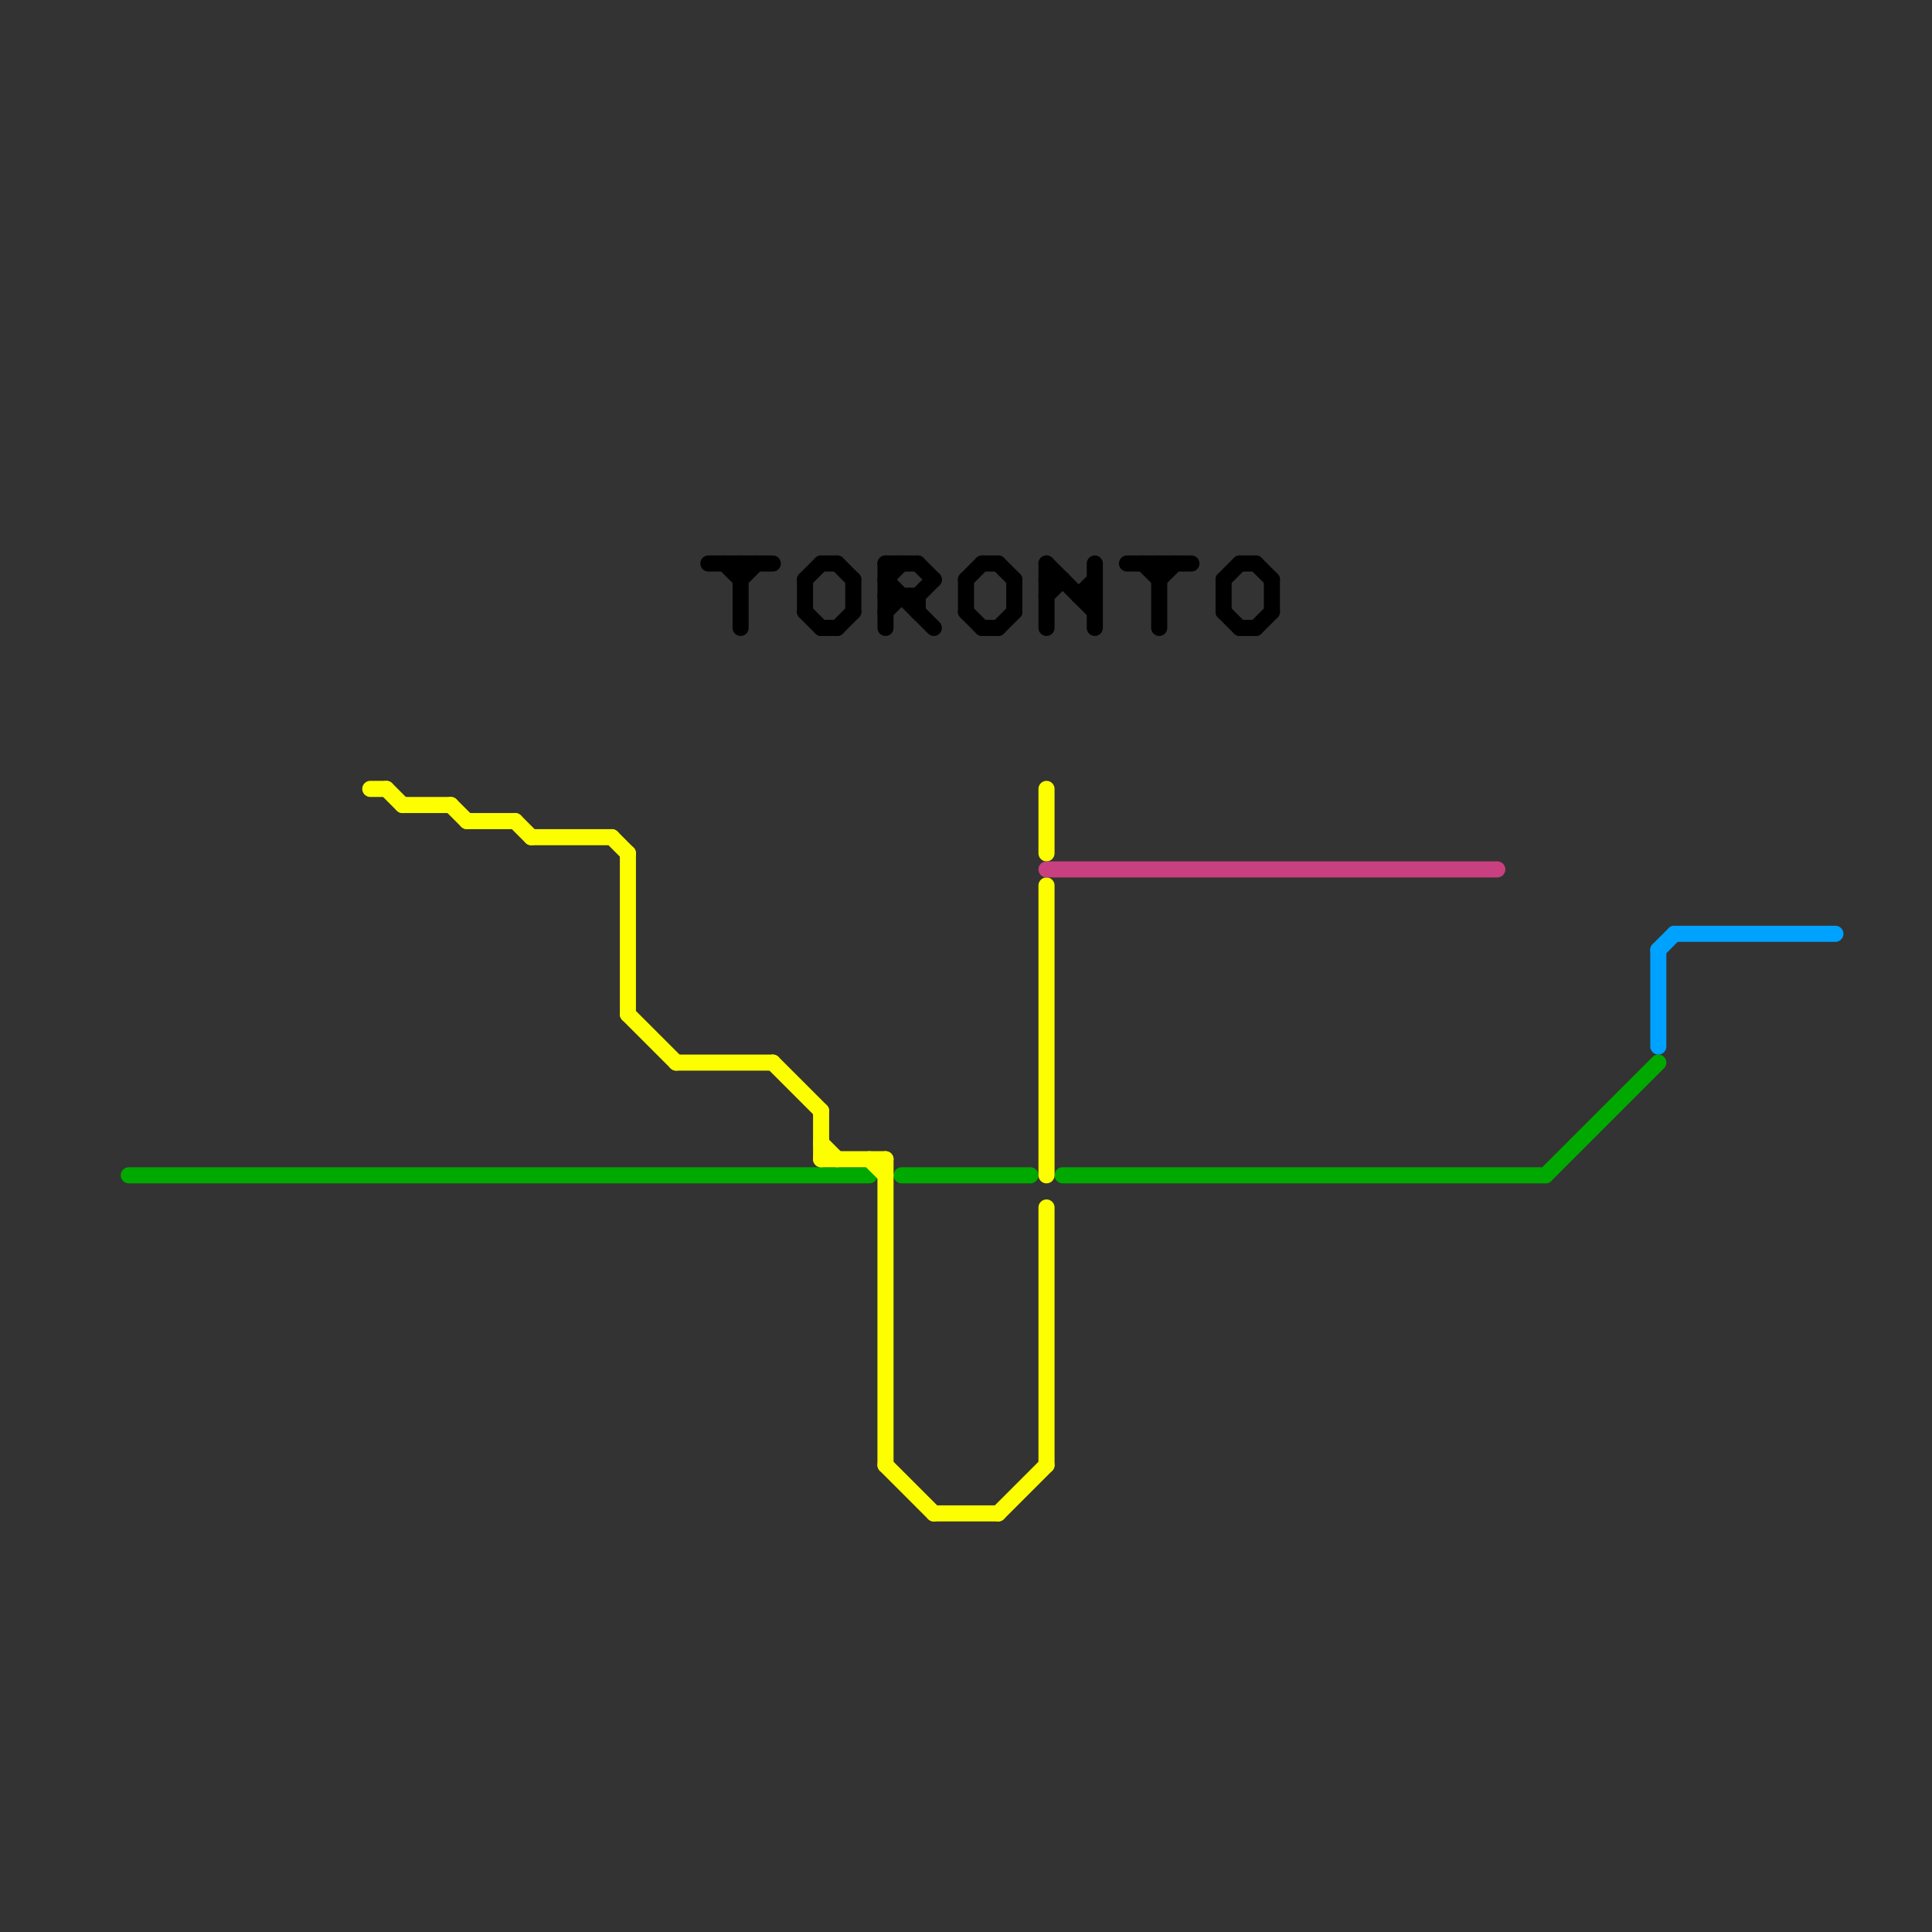
<svg version="1.1" xmlns="http://www.w3.org/2000/svg" viewBox="0 0 120 120">
<rect x="0" y="0" width="120" height="120" fill="#333333" stroke="none"/>
<style>text { font: 1px Helvetica; font-weight: 600; white-space: pre; dominant-baseline: central; } line { stroke-width: 1; fill: none; stroke-linecap: round; stroke-linejoin: round; } .c0 { stroke: #00a900 } .c1 { stroke: #00a2ff } .c2 { stroke: #fdfe00 } .c3 { stroke: #000000 } .c4 { stroke: #c8407f }</style><defs><g id="wm-xf"><circle r="1.2" fill="#000"/><circle r="0.9" fill="#fff"/><circle r="0.6" fill="#000"/><circle r="0.3" fill="#fff"/></g><g id="wm"><circle r="0.6" fill="#000"/><circle r="0.3" fill="#fff"/></g></defs><line class="c0" x1="56" y1="73" x2="64" y2="73"/><line class="c0" x1="8" y1="73" x2="54" y2="73"/><line class="c0" x1="66" y1="73" x2="96" y2="73"/><line class="c0" x1="96" y1="73" x2="103" y2="66"/><line class="c1" x1="103" y1="59" x2="104" y2="58"/><line class="c1" x1="103" y1="59" x2="103" y2="65"/><line class="c1" x1="104" y1="58" x2="114" y2="58"/><line class="c2" x1="42" y1="66" x2="48" y2="66"/><line class="c2" x1="51" y1="71" x2="52" y2="72"/><line class="c2" x1="48" y1="66" x2="51" y2="69"/><line class="c2" x1="58" y1="94" x2="62" y2="94"/><line class="c2" x1="28" y1="50" x2="29" y2="51"/><line class="c2" x1="65" y1="75" x2="65" y2="91"/><line class="c2" x1="33" y1="52" x2="38" y2="52"/><line class="c2" x1="65" y1="55" x2="65" y2="73"/><line class="c2" x1="55" y1="91" x2="58" y2="94"/><line class="c2" x1="65" y1="49" x2="65" y2="53"/><line class="c2" x1="29" y1="51" x2="32" y2="51"/><line class="c2" x1="62" y1="94" x2="65" y2="91"/><line class="c2" x1="38" y1="52" x2="39" y2="53"/><line class="c2" x1="25" y1="50" x2="28" y2="50"/><line class="c2" x1="39" y1="53" x2="39" y2="63"/><line class="c2" x1="51" y1="72" x2="55" y2="72"/><line class="c2" x1="55" y1="72" x2="55" y2="91"/><line class="c2" x1="32" y1="51" x2="33" y2="52"/><line class="c2" x1="54" y1="72" x2="55" y2="73"/><line class="c2" x1="39" y1="63" x2="42" y2="66"/><line class="c2" x1="51" y1="69" x2="51" y2="72"/><line class="c2" x1="23" y1="49" x2="24" y2="49"/><line class="c2" x1="24" y1="49" x2="25" y2="50"/><line class="c3" x1="76" y1="36" x2="77" y2="35"/><line class="c3" x1="70" y1="35" x2="74" y2="35"/><line class="c3" x1="45" y1="35" x2="46" y2="36"/><line class="c3" x1="57" y1="37" x2="57" y2="38"/><line class="c3" x1="67" y1="37" x2="68" y2="36"/><line class="c3" x1="61" y1="39" x2="62" y2="39"/><line class="c3" x1="77" y1="39" x2="78" y2="39"/><line class="c3" x1="57" y1="37" x2="58" y2="36"/><line class="c3" x1="62" y1="35" x2="63" y2="36"/><line class="c3" x1="50" y1="36" x2="51" y2="35"/><line class="c3" x1="71" y1="35" x2="72" y2="36"/><line class="c3" x1="65" y1="35" x2="65" y2="39"/><line class="c3" x1="53" y1="36" x2="53" y2="38"/><line class="c3" x1="46" y1="36" x2="47" y2="35"/><line class="c3" x1="52" y1="35" x2="53" y2="36"/><line class="c3" x1="65" y1="35" x2="68" y2="38"/><line class="c3" x1="51" y1="35" x2="52" y2="35"/><line class="c3" x1="62" y1="39" x2="63" y2="38"/><line class="c3" x1="65" y1="36" x2="66" y2="36"/><line class="c3" x1="79" y1="36" x2="79" y2="38"/><line class="c3" x1="52" y1="39" x2="53" y2="38"/><line class="c3" x1="57" y1="35" x2="58" y2="36"/><line class="c3" x1="60" y1="38" x2="61" y2="39"/><line class="c3" x1="55" y1="35" x2="55" y2="39"/><line class="c3" x1="72" y1="36" x2="73" y2="35"/><line class="c3" x1="76" y1="36" x2="76" y2="38"/><line class="c3" x1="63" y1="36" x2="63" y2="38"/><line class="c3" x1="44" y1="35" x2="48" y2="35"/><line class="c3" x1="50" y1="38" x2="51" y2="39"/><line class="c3" x1="78" y1="35" x2="79" y2="36"/><line class="c3" x1="72" y1="35" x2="72" y2="39"/><line class="c3" x1="60" y1="36" x2="60" y2="38"/><line class="c3" x1="61" y1="35" x2="62" y2="35"/><line class="c3" x1="55" y1="36" x2="58" y2="39"/><line class="c3" x1="77" y1="35" x2="78" y2="35"/><line class="c3" x1="46" y1="35" x2="46" y2="39"/><line class="c3" x1="55" y1="37" x2="57" y2="37"/><line class="c3" x1="50" y1="36" x2="50" y2="38"/><line class="c3" x1="78" y1="39" x2="79" y2="38"/><line class="c3" x1="67" y1="37" x2="68" y2="37"/><line class="c3" x1="55" y1="35" x2="57" y2="35"/><line class="c3" x1="76" y1="38" x2="77" y2="39"/><line class="c3" x1="68" y1="35" x2="68" y2="39"/><line class="c3" x1="51" y1="39" x2="52" y2="39"/><line class="c3" x1="65" y1="37" x2="66" y2="36"/><line class="c3" x1="55" y1="36" x2="56" y2="35"/><line class="c3" x1="55" y1="38" x2="56" y2="37"/><line class="c3" x1="60" y1="36" x2="61" y2="35"/><line class="c4" x1="65" y1="54" x2="93" y2="54"/>
</svg>
